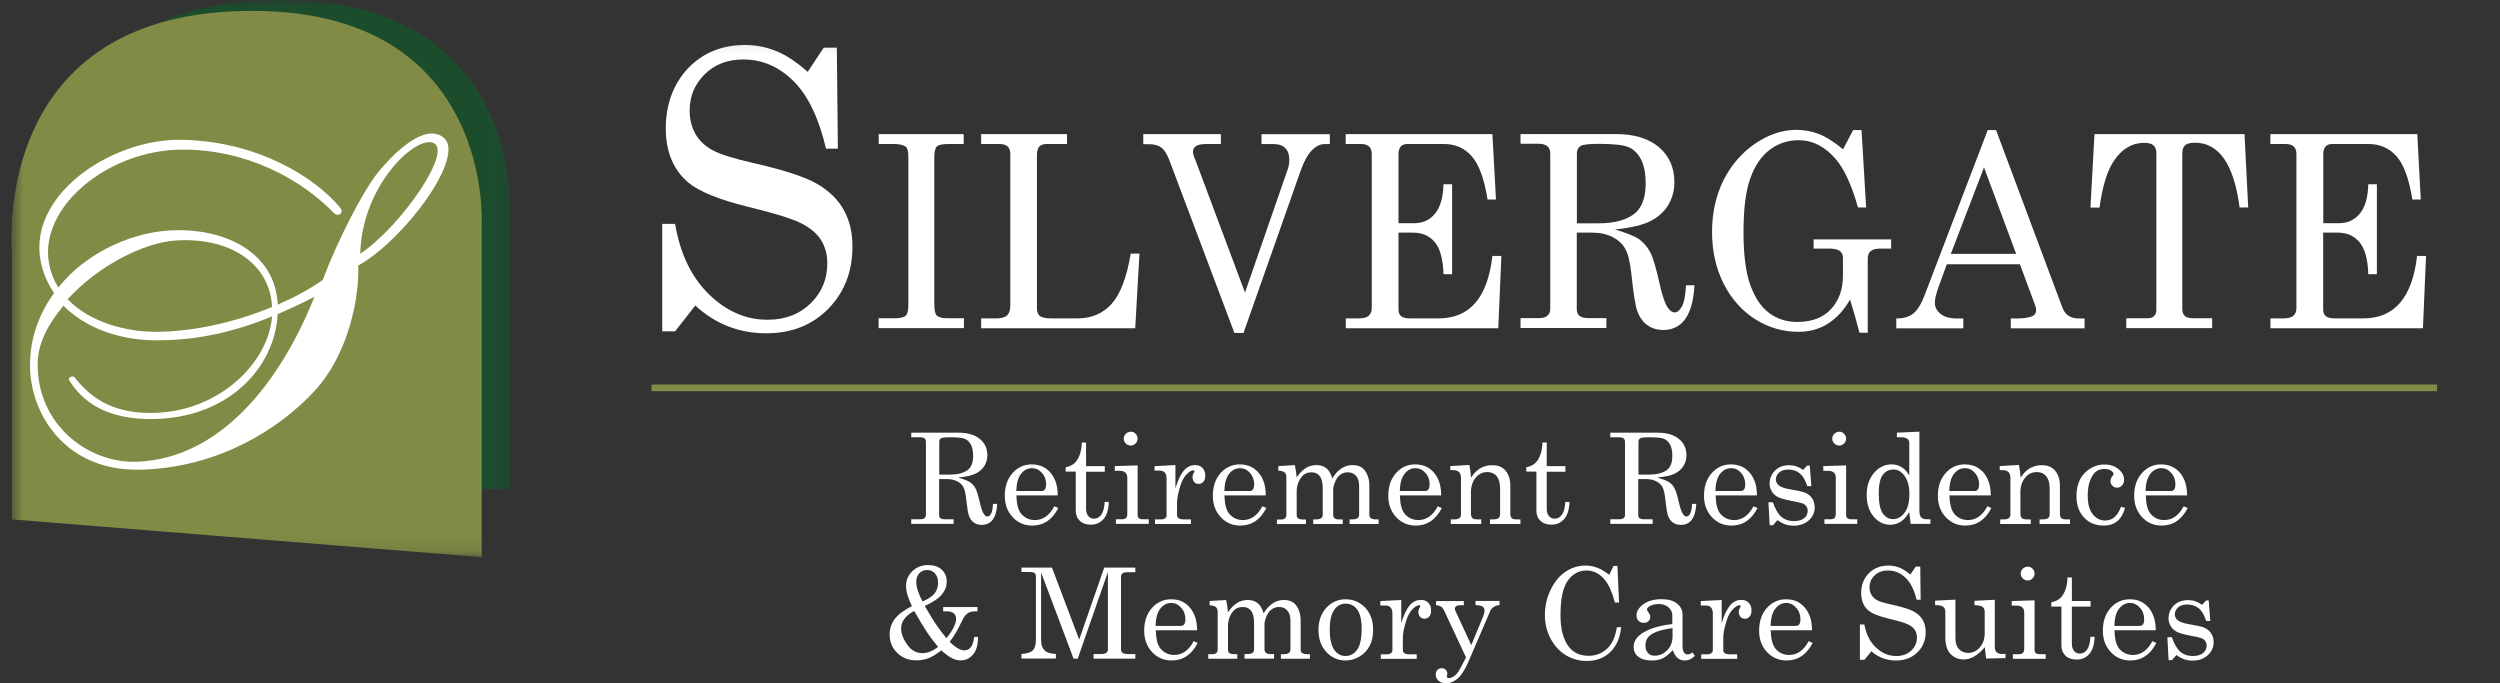 <svg width="161" height="44" viewBox="0 0 161 44" fill="none" xmlns="http://www.w3.org/2000/svg">
<rect x="0" y="0" width="161" height="44" fill="#333333" stroke="none"/>
<g clip-path="url(#clip0_1290_12380)">
<mask id="mask0_1290_12380" style="mask-type:luminance" maskUnits="userSpaceOnUse" x="0" y="0" width="33" height="36">
<path d="M32.886 0H0.73V35.882H32.886V0Z" fill="white"/>
</mask>
<g mask="url(#mask0_1290_12380)">
<path d="M2.631 15.623V31.497H32.879V13.752C32.879 13.752 33.656 0.155 18.373 -0C1.02 -0.185 2.631 15.623 2.631 15.623Z" fill="#1B4D2D"/>
<path d="M0.774 16.326V33.45L31.022 35.883V14.455C31.022 14.455 31.799 0.858 16.516 0.703C-0.845 0.518 0.774 16.326 0.774 16.326Z" fill="#818B46"/>
<path d="M27.807 8.598C26.417 8.598 24.605 10.734 24.132 11.378C23.341 12.465 21.825 15.267 20.782 18.032C19.984 18.594 18.993 19.134 17.884 19.622C17.759 16.553 14.978 14.823 11.489 14.823H11.415C8.738 14.838 5.655 16.147 3.755 18.513C1.278 14.476 6.158 9.81 11.452 9.64C14.934 9.529 18.742 10.912 21.485 13.699C21.574 13.788 21.655 13.832 21.744 13.832C21.943 13.832 22.099 13.618 21.921 13.389C20.354 11.489 16.627 9.049 11.585 9.004C6.498 8.96 0.095 13.714 3.481 18.875C2.527 20.191 1.891 21.81 1.936 23.688C2.002 26.727 4.25 30.335 8.982 30.247C13.906 30.158 17.921 27.718 20.272 25.16C22.483 22.757 23.156 19.052 23.067 17.101C25.995 15.489 30.054 10.047 28.561 8.856C28.332 8.672 28.08 8.598 27.807 8.598ZM23.2 16.339C23.289 12.265 26.306 9.152 27.651 9.152C27.733 9.152 27.814 9.167 27.881 9.189C29.241 9.662 25.766 14.646 23.2 16.339ZM4.354 19.274C6.298 17.123 9.3 15.592 11.385 15.481C11.562 15.474 11.732 15.466 11.903 15.466C15.282 15.466 17.411 17.278 17.522 19.77C15.252 20.709 12.546 21.367 10.01 21.367H9.906C8.11 21.352 5.781 20.76 4.354 19.267M17.884 20.228C18.668 19.895 19.452 19.526 20.25 19.112C17.988 24.783 14.106 29.515 8.856 29.736C5.736 29.87 2.431 27.407 2.424 23.481C2.424 22.099 3.111 20.864 4.087 19.688C5.418 21.041 7.518 21.869 9.862 21.914C9.965 21.914 10.069 21.914 10.172 21.914C12.79 21.914 15.156 21.345 17.522 20.376C17.278 23.37 14.224 26.284 10.387 26.565C10.136 26.579 9.899 26.594 9.67 26.594C7.045 26.594 5.714 25.456 4.79 24.287C4.768 24.258 4.723 24.243 4.671 24.243C4.538 24.243 4.361 24.346 4.472 24.517C5.61 26.335 7.511 26.986 9.684 26.986C9.877 26.986 10.069 26.986 10.269 26.971C14.794 26.749 17.692 23.666 17.884 20.228Z" fill="white"/>
</g>
<mask id="mask1_1290_12380" style="mask-type:luminance" maskUnits="userSpaceOnUse" x="39" y="2" width="122" height="37">
<path d="M160.562 2.121H39.215V38.876H160.562V2.121Z" fill="white"/>
</mask>
<g mask="url(#mask1_1290_12380)">
<path d="M52.014 4.629L53.05 3.068H53.892L53.959 9.575H53.197C52.724 7.579 52.022 6.122 51.083 5.205C50.151 4.288 49.079 3.83 47.867 3.83C46.854 3.83 46.025 4.148 45.382 4.784C44.739 5.42 44.414 6.196 44.414 7.113C44.414 7.682 44.539 8.185 44.783 8.621C45.027 9.05 45.397 9.405 45.885 9.671C46.373 9.937 47.29 10.226 48.643 10.529C50.536 10.965 51.867 11.401 52.628 11.845C53.39 12.289 53.959 12.843 54.336 13.516C54.713 14.189 54.898 14.973 54.898 15.875C54.898 17.486 54.38 18.817 53.353 19.875C52.318 20.932 50.987 21.464 49.353 21.464C47.593 21.464 46.07 20.865 44.776 19.675L43.475 21.339H42.647V14.418H43.475C43.8 16.326 44.517 17.834 45.641 18.936C46.757 20.037 48.022 20.592 49.427 20.592C50.565 20.592 51.489 20.237 52.207 19.535C52.924 18.832 53.279 17.974 53.279 16.969C53.279 16.399 53.146 15.897 52.88 15.468C52.613 15.039 52.184 14.677 51.6 14.381C51.016 14.085 49.87 13.73 48.162 13.316C46.284 12.851 45.005 12.325 44.318 11.749C43.356 10.928 42.876 9.767 42.876 8.259C42.876 6.751 43.356 5.405 44.31 4.399C45.264 3.401 46.484 2.898 47.977 2.898C48.687 2.898 49.367 3.032 50.011 3.298C50.654 3.564 51.319 4.008 52.014 4.629Z" fill="white"/>
<path d="M56.568 8.637H62.062V9.273H61.123C60.702 9.273 60.443 9.324 60.332 9.435C60.221 9.546 60.169 9.775 60.169 10.13V19.594C60.169 19.971 60.221 20.208 60.317 20.304C60.443 20.437 60.679 20.496 61.019 20.496H62.077V21.132H56.583V20.496H57.626C57.988 20.496 58.225 20.437 58.336 20.326C58.446 20.215 58.498 19.971 58.498 19.594V10.13C58.498 9.768 58.446 9.546 58.35 9.465C58.202 9.339 57.921 9.273 57.522 9.273H56.59V8.637H56.568Z" fill="white"/>
<path d="M63.193 8.637H68.716V9.273H67.393C67.186 9.273 67.03 9.332 66.927 9.443C66.831 9.561 66.779 9.738 66.779 9.99V19.853C66.779 20.09 66.846 20.26 66.971 20.356C67.097 20.452 67.348 20.504 67.733 20.504H69.404C70.291 20.504 71.023 20.193 71.585 19.572C72.147 18.951 72.561 17.872 72.82 16.334H73.382L73.108 21.14H63.185V20.504H64.162C64.494 20.504 64.731 20.437 64.864 20.304C64.997 20.171 65.064 19.957 65.064 19.668V9.908C65.064 9.701 65.004 9.546 64.894 9.435C64.783 9.332 64.612 9.273 64.391 9.273H63.185V8.637H63.193Z" fill="white"/>
<path d="M73.603 8.637H78.624V9.273H77.751C77.389 9.273 77.145 9.317 77.019 9.406C76.894 9.494 76.827 9.62 76.827 9.768C76.827 9.886 76.872 10.056 76.975 10.286L77.042 10.463L80.177 18.84L82.949 10.848C83.001 10.692 83.031 10.5 83.031 10.271C83.031 9.953 82.942 9.709 82.772 9.539C82.594 9.361 82.358 9.28 82.055 9.28H81.241V8.644H85.641V9.28H85.286C85.019 9.28 84.753 9.413 84.487 9.679C84.221 9.945 83.977 10.382 83.763 10.988L80.081 21.443H79.496L75.289 10.271C75.141 9.901 74.979 9.642 74.787 9.502C74.594 9.361 74.335 9.287 74.01 9.287H73.626V8.652L73.603 8.637Z" fill="white"/>
<path d="M86.669 8.637H96.111L96.341 12.851H95.801C95.586 11.52 95.246 10.589 94.781 10.064C94.315 9.531 93.716 9.273 92.969 9.273H90.64C90.455 9.273 90.307 9.324 90.211 9.435C90.115 9.546 90.063 9.709 90.063 9.923V14.374H91.084C91.631 14.374 92.074 14.167 92.415 13.761C92.755 13.347 92.939 12.718 92.962 11.868H93.516V17.657H92.962C92.932 16.696 92.747 16.016 92.407 15.602C92.06 15.188 91.594 14.981 90.995 14.981H90.063V19.949C90.063 20.127 90.122 20.267 90.233 20.363C90.352 20.459 90.544 20.504 90.81 20.504H92.651C94.655 20.504 95.801 19.166 96.111 16.482H96.688L96.489 21.14H86.669V20.504H87.483C87.801 20.504 88.023 20.445 88.148 20.334C88.274 20.215 88.341 20.053 88.341 19.831V9.923C88.341 9.701 88.281 9.539 88.17 9.435C88.059 9.332 87.882 9.273 87.638 9.273H86.662V8.637H86.669Z" fill="white"/>
<path d="M97.922 8.636H104.074C105.264 8.636 106.188 8.924 106.846 9.486C107.504 10.056 107.83 10.802 107.83 11.726C107.83 12.281 107.696 12.769 107.438 13.198C107.179 13.627 106.802 13.974 106.314 14.226C105.826 14.484 105.049 14.669 104 14.78C104.769 15.002 105.293 15.216 105.582 15.423C105.87 15.638 106.099 15.911 106.277 16.244C106.454 16.577 106.654 17.264 106.883 18.292C107.046 19.032 107.216 19.534 107.401 19.808C107.541 20.015 107.689 20.118 107.852 20.118C108.014 20.118 108.17 19.993 108.318 19.734C108.458 19.475 108.547 19.024 108.576 18.373H109.123C109.02 20.288 108.347 21.25 107.105 21.25C106.713 21.25 106.373 21.146 106.085 20.939C105.796 20.732 105.582 20.422 105.434 20.015C105.323 19.712 105.197 18.913 105.057 17.627C104.976 16.88 104.85 16.348 104.672 16.03C104.495 15.712 104.221 15.46 103.852 15.268C103.482 15.076 103.038 14.98 102.521 14.98H101.545V19.889C101.545 20.096 101.597 20.244 101.7 20.326C101.826 20.436 102.033 20.488 102.306 20.488H103.452V21.124H97.922V20.488H99.09C99.349 20.488 99.541 20.436 99.659 20.326C99.778 20.222 99.837 20.074 99.837 19.889V9.9C99.837 9.686 99.778 9.523 99.652 9.42C99.526 9.316 99.341 9.257 99.09 9.257H97.922V8.621V8.636ZM101.552 14.381H102.964C103.911 14.381 104.65 14.196 105.183 13.819C105.715 13.442 105.981 12.776 105.981 11.823C105.981 11.165 105.878 10.647 105.678 10.262C105.478 9.878 105.212 9.619 104.887 9.479C104.562 9.338 103.918 9.264 102.957 9.264C102.321 9.264 101.929 9.309 101.781 9.405C101.634 9.501 101.552 9.656 101.552 9.878V14.373V14.381Z" fill="white"/>
<path d="M118.685 9.628L119.343 8.378H119.883L120.178 13.361H119.653C119.254 11.927 118.774 10.892 118.226 10.249C117.531 9.435 116.733 9.029 115.831 9.029C115.136 9.029 114.522 9.236 113.975 9.642C113.428 10.056 113.006 10.67 112.718 11.491C112.422 12.312 112.282 13.472 112.282 14.959C112.282 16.445 112.43 17.539 112.718 18.352C113.014 19.166 113.413 19.772 113.931 20.156C114.448 20.541 115.047 20.733 115.742 20.733C116.681 20.733 117.406 20.46 117.916 19.905C118.426 19.351 118.685 18.641 118.685 17.768V16.593C118.685 16.408 118.618 16.26 118.478 16.164C118.337 16.06 118.115 16.009 117.805 16.009H116.799V15.417H121.79V16.009H121.117C120.814 16.009 120.6 16.06 120.474 16.171C120.341 16.282 120.282 16.437 120.282 16.652V21.428H119.75C119.557 20.681 119.358 19.972 119.143 19.291C118.744 19.986 118.263 20.504 117.709 20.851C117.154 21.199 116.526 21.369 115.823 21.369C114.818 21.369 113.886 21.095 113.036 20.556C112.178 20.016 111.505 19.254 111.003 18.271C110.507 17.288 110.256 16.178 110.256 14.936C110.256 13.694 110.507 12.578 111.003 11.587C111.505 10.604 112.186 9.82 113.051 9.236C113.916 8.652 114.796 8.363 115.683 8.363C116.186 8.363 116.674 8.452 117.132 8.629C117.591 8.807 118.108 9.132 118.692 9.613L118.685 9.628Z" fill="white"/>
<path d="M128.007 8.377H128.546L132.82 19.815C132.99 20.274 133.345 20.51 133.877 20.51H134.247V21.146H129.493V20.51H129.87C130.365 20.51 130.713 20.451 130.92 20.34C131.06 20.259 131.127 20.14 131.127 19.978C131.127 19.882 131.112 19.778 131.068 19.675L130.084 17.02H125.374L124.82 18.543C124.679 18.95 124.605 19.268 124.605 19.505C124.605 19.778 124.724 20.015 124.975 20.214C125.219 20.414 125.574 20.51 126.04 20.51H126.439V21.146H122.121V20.51C122.579 20.51 122.949 20.407 123.215 20.192C123.482 19.978 123.733 19.578 123.955 18.987L128.007 8.384V8.377ZM127.77 10.78L125.633 16.348H129.84L127.77 10.78Z" fill="white"/>
<path d="M134.876 8.637H144.547L144.784 13.361H144.23C143.867 10.581 142.906 9.191 141.353 9.191C141.043 9.191 140.828 9.25 140.71 9.361C140.592 9.472 140.54 9.657 140.54 9.916V19.905C140.54 20.105 140.599 20.26 140.71 20.356C140.821 20.452 141.006 20.496 141.265 20.496H142.462V21.132H136.932V20.496H138.3C138.485 20.496 138.625 20.452 138.721 20.356C138.817 20.26 138.869 20.134 138.869 19.979V9.849C138.869 9.635 138.81 9.472 138.684 9.361C138.558 9.25 138.359 9.199 138.085 9.199C137.309 9.199 136.658 9.583 136.133 10.36C135.704 10.995 135.394 12.001 135.209 13.369H134.625L134.884 8.644L134.876 8.637Z" fill="white"/>
<path d="M146.233 8.637H155.675L155.897 12.851H155.357C155.143 11.52 154.803 10.589 154.337 10.064C153.871 9.539 153.272 9.273 152.525 9.273H150.196C150.011 9.273 149.863 9.324 149.767 9.435C149.671 9.546 149.619 9.709 149.619 9.923V14.374H150.64C151.187 14.374 151.631 14.167 151.971 13.761C152.311 13.347 152.496 12.718 152.518 11.868H153.072V17.657H152.518C152.488 16.696 152.303 16.016 151.956 15.602C151.608 15.188 151.143 14.981 150.544 14.981H149.612V19.949C149.612 20.127 149.671 20.267 149.782 20.363C149.9 20.459 150.085 20.504 150.359 20.504H152.2C154.204 20.504 155.35 19.166 155.66 16.482H156.237L156.037 21.14H146.218V20.504H147.032C147.35 20.504 147.571 20.445 147.697 20.334C147.823 20.215 147.889 20.053 147.889 19.831V9.923C147.889 9.701 147.83 9.539 147.719 9.435C147.608 9.332 147.431 9.273 147.187 9.273H146.211V8.637H146.233Z" fill="white"/>
<path d="M41.959 24.977H156.947" stroke="#818B46" stroke-width="0.43" stroke-miterlimit="10"/>
</g>
<path d="M58.698 27.865H61.73C62.314 27.865 62.772 27.998 63.098 28.265C63.423 28.531 63.586 28.886 63.586 29.314C63.586 29.573 63.519 29.802 63.393 30.009C63.268 30.209 63.083 30.372 62.839 30.497C62.595 30.616 62.218 30.704 61.7 30.756C62.077 30.86 62.336 30.963 62.477 31.059C62.617 31.155 62.735 31.288 62.817 31.444C62.905 31.599 63.002 31.924 63.112 32.405C63.194 32.752 63.275 32.989 63.371 33.115C63.438 33.211 63.512 33.263 63.593 33.263C63.674 33.263 63.748 33.203 63.822 33.085C63.889 32.967 63.933 32.752 63.948 32.449H64.222C64.17 33.351 63.837 33.802 63.223 33.802C63.031 33.802 62.861 33.751 62.721 33.655C62.58 33.558 62.469 33.411 62.403 33.218C62.343 33.078 62.284 32.701 62.218 32.094C62.181 31.74 62.114 31.496 62.026 31.34C61.937 31.192 61.804 31.074 61.619 30.985C61.434 30.897 61.22 30.852 60.961 30.852H60.48V33.159C60.48 33.255 60.502 33.329 60.554 33.366C60.621 33.418 60.717 33.44 60.85 33.44H61.412V33.736H58.684V33.44H59.26C59.386 33.44 59.482 33.418 59.541 33.366C59.6 33.315 59.63 33.248 59.63 33.159V28.464C59.63 28.361 59.6 28.287 59.541 28.235C59.482 28.183 59.386 28.161 59.26 28.161H58.684V27.865H58.698ZM60.488 30.564H61.183C61.648 30.564 62.011 30.475 62.277 30.298C62.543 30.12 62.669 29.81 62.669 29.359C62.669 29.048 62.617 28.804 62.521 28.627C62.425 28.449 62.292 28.324 62.129 28.257C61.966 28.191 61.648 28.161 61.175 28.161C60.865 28.161 60.672 28.183 60.599 28.227C60.525 28.272 60.488 28.346 60.488 28.449V30.564Z" fill="white"/>
<path d="M68.118 31.903H65.456C65.471 32.472 65.574 32.871 65.774 33.1C66.003 33.359 66.291 33.492 66.646 33.492C67.164 33.492 67.585 33.197 67.896 32.605L68.154 32.716C67.77 33.47 67.208 33.847 66.476 33.847C65.981 33.847 65.559 33.67 65.219 33.307C64.879 32.945 64.709 32.487 64.709 31.925C64.709 31.319 64.879 30.831 65.212 30.461C65.544 30.091 65.959 29.906 66.447 29.906C66.809 29.906 67.119 30.003 67.378 30.187C67.637 30.372 67.837 30.638 67.97 30.986C68.066 31.23 68.11 31.533 68.118 31.91M65.456 31.622H67.068C67.164 31.622 67.238 31.592 67.289 31.526C67.341 31.459 67.371 31.348 67.371 31.193C67.371 30.904 67.282 30.653 67.097 30.453C66.912 30.246 66.705 30.15 66.454 30.15C66.18 30.15 65.944 30.276 65.751 30.52C65.559 30.764 65.463 31.134 65.448 31.629" fill="white"/>
<path d="M69.677 28.501H69.943V30.017H71.148V30.379H69.943V32.767C69.943 32.974 69.995 33.13 70.091 33.24C70.187 33.351 70.313 33.403 70.461 33.403C70.638 33.403 70.793 33.322 70.919 33.152C71.045 32.982 71.119 32.708 71.141 32.324H71.407C71.392 32.819 71.281 33.189 71.067 33.425C70.86 33.662 70.586 33.788 70.254 33.788C69.943 33.788 69.707 33.706 69.537 33.536C69.359 33.366 69.278 33.144 69.278 32.871V30.372H68.627V30.091C68.923 30.039 69.145 29.913 69.3 29.721C69.529 29.425 69.655 29.019 69.67 28.486" fill="white"/>
<path d="M71.785 30.017L73.264 29.973V33.174C73.264 33.263 73.286 33.322 73.331 33.359C73.39 33.411 73.471 33.44 73.56 33.44H73.981V33.736H71.867V33.44H72.258C72.377 33.44 72.458 33.411 72.517 33.359C72.576 33.307 72.599 33.218 72.599 33.108V30.764C72.599 30.616 72.554 30.505 72.473 30.431C72.391 30.357 72.266 30.32 72.096 30.32H71.793V30.024L71.785 30.017ZM72.82 27.799C72.939 27.799 73.042 27.843 73.131 27.932C73.22 28.021 73.264 28.131 73.264 28.25C73.264 28.368 73.22 28.472 73.131 28.56C73.042 28.649 72.939 28.694 72.82 28.694C72.702 28.694 72.591 28.649 72.502 28.56C72.414 28.472 72.369 28.368 72.369 28.25C72.369 28.131 72.414 28.028 72.502 27.939C72.591 27.851 72.695 27.806 72.813 27.806" fill="white"/>
<path d="M74.359 30.018L75.697 29.951V31.459C75.838 30.964 76.015 30.587 76.215 30.336C76.414 30.084 76.666 29.951 76.962 29.951C77.161 29.951 77.324 30.01 77.442 30.136C77.561 30.262 77.62 30.424 77.62 30.631C77.62 30.801 77.583 30.927 77.501 31.023C77.42 31.112 77.317 31.164 77.198 31.164C77.08 31.164 76.984 31.127 76.91 31.045C76.836 30.964 76.799 30.861 76.799 30.72C76.799 30.631 76.821 30.55 76.865 30.476C76.902 30.41 76.925 30.365 76.925 30.35C76.925 30.314 76.902 30.291 76.851 30.291C76.74 30.291 76.621 30.358 76.481 30.483C76.289 30.661 76.141 30.905 76.037 31.215C75.882 31.696 75.801 32.081 75.801 32.369V33.167C75.801 33.256 75.83 33.323 75.897 33.374C75.963 33.419 76.067 33.448 76.222 33.448H76.695V33.744H74.381V33.448H74.751C74.876 33.448 74.973 33.426 75.032 33.374C75.098 33.323 75.128 33.271 75.128 33.197V30.824C75.128 30.646 75.091 30.513 75.01 30.432C74.936 30.35 74.825 30.306 74.677 30.306H74.352V30.025L74.359 30.018Z" fill="white"/>
<path d="M81.516 31.903H78.854C78.869 32.472 78.972 32.871 79.172 33.1C79.401 33.359 79.69 33.492 80.045 33.492C80.562 33.492 80.984 33.197 81.294 32.605L81.553 32.716C81.168 33.47 80.606 33.847 79.874 33.847C79.379 33.847 78.958 33.67 78.618 33.307C78.278 32.945 78.107 32.487 78.107 31.925C78.107 31.319 78.278 30.831 78.61 30.461C78.943 30.091 79.357 29.906 79.845 29.906C80.207 29.906 80.518 30.003 80.777 30.187C81.035 30.372 81.235 30.638 81.368 30.986C81.464 31.23 81.509 31.533 81.516 31.91M78.854 31.622H80.466C80.562 31.622 80.636 31.592 80.688 31.526C80.74 31.459 80.769 31.348 80.769 31.193C80.769 30.904 80.68 30.653 80.496 30.453C80.311 30.246 80.104 30.15 79.852 30.15C79.579 30.15 79.342 30.276 79.15 30.52C78.958 30.764 78.862 31.134 78.847 31.629" fill="white"/>
<path d="M82.323 30.018L83.388 29.951C83.447 30.225 83.484 30.491 83.506 30.742C83.706 30.454 83.913 30.247 84.112 30.129C84.312 30.01 84.534 29.951 84.778 29.951C85.037 29.951 85.244 30.018 85.414 30.151C85.584 30.284 85.71 30.506 85.798 30.809C85.976 30.52 86.175 30.306 86.39 30.166C86.604 30.025 86.841 29.951 87.1 29.951C87.44 29.951 87.691 30.055 87.861 30.254C88.076 30.52 88.186 30.861 88.186 31.282V33.13C88.186 33.241 88.216 33.315 88.268 33.36C88.342 33.419 88.453 33.448 88.6 33.448H88.785V33.744H86.915V33.448H87.1C87.262 33.448 87.373 33.419 87.432 33.367C87.499 33.315 87.528 33.234 87.528 33.13V31.282C87.528 31.009 87.462 30.794 87.329 30.646C87.196 30.498 87.018 30.417 86.796 30.417C86.634 30.417 86.478 30.461 86.345 30.55C86.212 30.639 86.109 30.765 86.027 30.927C85.916 31.164 85.857 31.363 85.857 31.526V33.13C85.857 33.241 85.887 33.323 85.946 33.374C86.005 33.426 86.094 33.448 86.22 33.448H86.471V33.744H84.571V33.448H84.785C84.918 33.448 85.022 33.419 85.088 33.367C85.155 33.315 85.184 33.249 85.184 33.167V31.452C85.184 31.09 85.118 30.824 84.992 30.661C84.867 30.498 84.689 30.417 84.475 30.417C84.194 30.417 83.979 30.513 83.832 30.705C83.617 30.971 83.506 31.289 83.506 31.652V33.138C83.506 33.249 83.528 33.33 83.58 33.374C83.654 33.426 83.765 33.456 83.913 33.456H84.105V33.752H82.234V33.456H82.515C82.619 33.456 82.7 33.426 82.759 33.374C82.819 33.323 82.841 33.256 82.841 33.175V30.735C82.841 30.602 82.804 30.498 82.737 30.432C82.671 30.365 82.53 30.321 82.323 30.306V30.032V30.018Z" fill="white"/>
<path d="M92.815 31.903H90.153C90.168 32.472 90.271 32.871 90.471 33.1C90.7 33.359 90.989 33.492 91.343 33.492C91.861 33.492 92.282 33.197 92.593 32.605L92.852 32.716C92.467 33.47 91.905 33.847 91.173 33.847C90.678 33.847 90.257 33.67 89.916 33.307C89.576 32.945 89.406 32.487 89.406 31.925C89.406 31.319 89.576 30.831 89.909 30.461C90.242 30.091 90.656 29.906 91.144 29.906C91.506 29.906 91.817 30.003 92.075 30.187C92.334 30.372 92.534 30.638 92.667 30.986C92.763 31.23 92.807 31.533 92.815 31.91M90.153 31.622H91.765C91.861 31.622 91.935 31.592 91.987 31.526C92.038 31.459 92.068 31.348 92.068 31.193C92.068 30.904 91.979 30.653 91.794 30.453C91.61 30.246 91.403 30.15 91.151 30.15C90.878 30.15 90.641 30.276 90.449 30.52C90.257 30.764 90.16 31.134 90.146 31.629" fill="white"/>
<path d="M93.391 30.017L94.625 29.943C94.677 30.18 94.714 30.446 94.736 30.764C94.906 30.491 95.099 30.291 95.328 30.158C95.557 30.025 95.808 29.958 96.097 29.958C96.341 29.958 96.548 30.003 96.718 30.106C96.888 30.202 97.021 30.358 97.117 30.564C97.221 30.771 97.265 31.008 97.265 31.267V33.078C97.265 33.212 97.294 33.308 97.354 33.367C97.413 33.426 97.516 33.448 97.657 33.448H97.916V33.744H95.956V33.448H96.141C96.319 33.448 96.437 33.419 96.503 33.367C96.57 33.308 96.607 33.226 96.607 33.115V31.526C96.607 31.178 96.555 30.919 96.452 30.757C96.304 30.52 96.075 30.402 95.779 30.402C95.483 30.402 95.232 30.52 95.032 30.764C94.832 31.008 94.729 31.319 94.729 31.703V33.078C94.729 33.212 94.758 33.308 94.825 33.367C94.884 33.426 94.988 33.448 95.136 33.448H95.394V33.744H93.428V33.448H93.686C93.812 33.448 93.916 33.419 93.982 33.367C94.049 33.315 94.086 33.248 94.086 33.167V30.764C94.086 30.609 94.041 30.483 93.96 30.402C93.871 30.32 93.753 30.276 93.59 30.276H93.398V30.017H93.391Z" fill="white"/>
<path d="M99.343 28.501H99.609V30.017H100.814V30.379H99.609V32.767C99.609 32.974 99.661 33.13 99.757 33.24C99.853 33.351 99.979 33.403 100.127 33.403C100.304 33.403 100.459 33.322 100.585 33.152C100.711 32.982 100.785 32.708 100.807 32.324H101.073C101.058 32.819 100.947 33.189 100.733 33.425C100.526 33.662 100.252 33.788 99.92 33.788C99.609 33.788 99.373 33.706 99.202 33.536C99.025 33.366 98.944 33.144 98.944 32.871V30.372H98.293V30.091C98.589 30.039 98.811 29.913 98.966 29.721C99.195 29.425 99.321 29.019 99.335 28.486" fill="white"/>
<path d="M103.72 27.865H106.751C107.335 27.865 107.794 27.998 108.119 28.265C108.444 28.531 108.607 28.886 108.607 29.314C108.607 29.573 108.541 29.802 108.415 30.009C108.289 30.216 108.104 30.372 107.86 30.497C107.616 30.623 107.239 30.704 106.722 30.756C107.099 30.86 107.358 30.963 107.498 31.059C107.639 31.155 107.757 31.288 107.838 31.444C107.927 31.599 108.023 31.924 108.134 32.405C108.215 32.752 108.297 32.989 108.393 33.115C108.459 33.211 108.533 33.263 108.615 33.263C108.696 33.263 108.77 33.203 108.844 33.085C108.91 32.967 108.955 32.752 108.969 32.449H109.243C109.191 33.351 108.859 33.802 108.245 33.802C108.053 33.802 107.883 33.751 107.742 33.655C107.602 33.558 107.491 33.411 107.424 33.218C107.365 33.078 107.306 32.701 107.239 32.094C107.202 31.74 107.136 31.496 107.047 31.34C106.958 31.192 106.825 31.074 106.64 30.985C106.456 30.897 106.241 30.852 105.982 30.852H105.502V33.159C105.502 33.255 105.524 33.329 105.576 33.366C105.635 33.418 105.738 33.44 105.871 33.44H106.433V33.736H103.705V33.44H104.282C104.407 33.44 104.504 33.418 104.563 33.366C104.622 33.315 104.651 33.248 104.651 33.159V28.464C104.651 28.361 104.622 28.287 104.563 28.235C104.504 28.183 104.407 28.161 104.282 28.161H103.705V27.865H103.72ZM105.517 30.564H106.212C106.677 30.564 107.04 30.475 107.306 30.298C107.572 30.12 107.698 29.81 107.698 29.359C107.698 29.048 107.646 28.804 107.55 28.627C107.454 28.449 107.321 28.324 107.158 28.257C106.995 28.191 106.677 28.161 106.204 28.161C105.894 28.161 105.701 28.183 105.627 28.227C105.554 28.272 105.517 28.346 105.517 28.449V30.564Z" fill="white"/>
<path d="M113.147 31.903H110.485C110.5 32.472 110.603 32.871 110.803 33.1C111.032 33.359 111.321 33.492 111.675 33.492C112.193 33.492 112.614 33.197 112.925 32.605L113.184 32.716C112.799 33.47 112.237 33.847 111.505 33.847C111.01 33.847 110.589 33.67 110.248 33.307C109.908 32.945 109.738 32.487 109.738 31.925C109.738 31.319 109.908 30.831 110.241 30.461C110.574 30.091 110.988 29.906 111.476 29.906C111.838 29.906 112.149 30.003 112.407 30.187C112.666 30.372 112.866 30.638 112.999 30.986C113.095 31.23 113.139 31.533 113.147 31.91M110.478 31.622H112.09C112.186 31.622 112.26 31.592 112.311 31.526C112.363 31.459 112.393 31.348 112.393 31.193C112.393 30.904 112.304 30.653 112.119 30.453C111.942 30.246 111.727 30.15 111.476 30.15C111.202 30.15 110.966 30.276 110.773 30.52C110.581 30.764 110.485 31.134 110.47 31.629" fill="white"/>
<path d="M114.168 32.34C114.33 32.798 114.523 33.116 114.73 33.294C114.944 33.471 115.203 33.56 115.521 33.56C115.809 33.56 116.031 33.493 116.186 33.375C116.341 33.249 116.415 33.087 116.415 32.894C116.415 32.783 116.386 32.687 116.327 32.606C116.268 32.525 116.194 32.458 116.09 32.421C115.987 32.384 115.728 32.318 115.306 32.244C114.907 32.162 114.626 32.081 114.463 31.992C114.308 31.904 114.182 31.785 114.094 31.63C114.005 31.475 113.961 31.312 113.961 31.127C113.961 30.854 114.049 30.61 114.234 30.388C114.471 30.107 114.796 29.959 115.225 29.959C115.55 29.959 115.846 30.062 116.12 30.262L116.386 29.981H116.548L116.652 31.305H116.386C116.268 30.928 116.112 30.661 115.913 30.491C115.713 30.321 115.469 30.24 115.173 30.24C114.922 30.24 114.722 30.299 114.582 30.425C114.441 30.55 114.367 30.698 114.367 30.876C114.367 31.031 114.434 31.164 114.567 31.268C114.7 31.371 114.951 31.46 115.329 31.519C115.765 31.593 116.053 31.66 116.186 31.704C116.401 31.785 116.571 31.904 116.689 32.074C116.807 32.236 116.866 32.443 116.866 32.68C116.866 33.005 116.741 33.286 116.482 33.515C116.223 33.745 115.898 33.855 115.499 33.855C115.129 33.855 114.789 33.737 114.471 33.493L114.182 33.826H113.968L113.887 32.347H114.153L114.168 32.34Z" fill="white"/>
<path d="M117.412 30.017L118.891 29.973V33.174C118.891 33.263 118.913 33.322 118.957 33.359C119.017 33.411 119.098 33.44 119.187 33.44H119.608V33.736H117.493V33.44H117.885C118.004 33.44 118.085 33.411 118.144 33.359C118.196 33.3 118.225 33.218 118.225 33.108V30.764C118.225 30.616 118.181 30.505 118.1 30.431C118.011 30.357 117.893 30.32 117.723 30.32H117.419V30.024L117.412 30.017ZM118.447 27.799C118.566 27.799 118.669 27.843 118.758 27.932C118.846 28.021 118.891 28.131 118.891 28.25C118.891 28.368 118.846 28.472 118.758 28.56C118.669 28.649 118.566 28.694 118.447 28.694C118.329 28.694 118.218 28.649 118.129 28.56C118.041 28.472 117.996 28.368 117.996 28.25C117.996 28.131 118.041 28.028 118.129 27.939C118.218 27.851 118.322 27.806 118.44 27.806" fill="white"/>
<path d="M122.152 27.865L123.609 27.799V32.886C123.609 33.085 123.646 33.226 123.72 33.315C123.793 33.396 123.912 33.44 124.06 33.44H124.318V33.736H123.047L122.951 32.974C122.803 33.248 122.625 33.448 122.418 33.588C122.219 33.721 121.989 33.795 121.738 33.795C121.317 33.795 120.954 33.618 120.658 33.263C120.363 32.908 120.215 32.442 120.215 31.858C120.215 31.23 120.407 30.727 120.784 30.35C121.08 30.054 121.427 29.906 121.819 29.906C122.056 29.906 122.27 29.965 122.463 30.084C122.655 30.202 122.817 30.379 122.958 30.623V28.523C122.958 28.413 122.914 28.324 122.832 28.257C122.744 28.191 122.61 28.161 122.426 28.161H122.159V27.865H122.152ZM121.923 30.239C121.634 30.239 121.413 30.357 121.243 30.594C121.073 30.83 120.991 31.23 120.991 31.784C120.991 32.39 121.08 32.819 121.25 33.063C121.42 33.307 121.642 33.433 121.915 33.433C122.204 33.433 122.448 33.292 122.655 33.019C122.862 32.745 122.965 32.339 122.965 31.806C122.965 31.303 122.854 30.904 122.633 30.616C122.44 30.364 122.204 30.231 121.923 30.231" fill="white"/>
<path d="M128.207 31.903H125.546C125.56 32.472 125.664 32.871 125.864 33.1C126.093 33.359 126.381 33.492 126.736 33.492C127.254 33.492 127.675 33.197 127.986 32.605L128.244 32.716C127.86 33.47 127.298 33.847 126.566 33.847C126.071 33.847 125.649 33.67 125.309 33.307C124.969 32.945 124.799 32.487 124.799 31.925C124.799 31.319 124.969 30.831 125.302 30.461C125.634 30.091 126.048 29.906 126.536 29.906C126.899 29.906 127.209 30.003 127.468 30.187C127.727 30.372 127.926 30.638 128.059 30.986C128.156 31.23 128.2 31.533 128.207 31.91M125.538 31.622H127.15C127.246 31.622 127.32 31.592 127.372 31.526C127.424 31.459 127.453 31.348 127.453 31.193C127.453 30.904 127.364 30.653 127.18 30.453C127.002 30.246 126.788 30.15 126.536 30.15C126.263 30.15 126.026 30.276 125.834 30.52C125.642 30.764 125.546 31.134 125.531 31.629" fill="white"/>
<path d="M128.783 30.017L130.018 29.943C130.07 30.18 130.107 30.446 130.129 30.764C130.299 30.491 130.491 30.291 130.72 30.158C130.95 30.025 131.201 29.958 131.489 29.958C131.733 29.958 131.94 30.003 132.11 30.106C132.28 30.202 132.414 30.358 132.51 30.564C132.613 30.771 132.658 31.008 132.658 31.267V33.078C132.658 33.212 132.687 33.308 132.746 33.367C132.805 33.426 132.909 33.448 133.049 33.448H133.308V33.744H131.349V33.448H131.534C131.711 33.448 131.829 33.419 131.896 33.367C131.963 33.308 131.999 33.226 131.999 33.115V31.526C131.999 31.178 131.948 30.919 131.837 30.757C131.689 30.52 131.467 30.402 131.164 30.402C130.861 30.402 130.617 30.52 130.417 30.764C130.218 31.008 130.114 31.319 130.114 31.703V33.078C130.114 33.212 130.144 33.308 130.21 33.367C130.269 33.426 130.373 33.448 130.521 33.448H130.78V33.744H128.813V33.448H129.072C129.197 33.448 129.301 33.419 129.367 33.367C129.434 33.315 129.471 33.248 129.471 33.167V30.764C129.471 30.609 129.426 30.483 129.345 30.402C129.256 30.32 129.138 30.276 128.975 30.276H128.783V30.017Z" fill="white"/>
<path d="M136.593 32.635L136.852 32.709C136.645 33.471 136.187 33.848 135.484 33.848C134.967 33.848 134.545 33.678 134.22 33.337C133.895 32.997 133.725 32.539 133.725 31.977C133.725 31.319 133.902 30.809 134.264 30.454C134.627 30.091 135.048 29.914 135.536 29.914C135.898 29.914 136.202 30.018 136.438 30.217C136.675 30.417 136.793 30.646 136.793 30.89C136.793 31.038 136.749 31.164 136.66 31.26C136.571 31.356 136.468 31.408 136.342 31.408C136.216 31.408 136.12 31.363 136.039 31.282C135.958 31.201 135.913 31.105 135.913 30.986C135.913 30.868 135.958 30.757 136.046 30.653C136.091 30.602 136.113 30.565 136.113 30.535C136.113 30.461 136.061 30.387 135.958 30.313C135.854 30.239 135.714 30.202 135.536 30.202C135.211 30.202 134.967 30.321 134.804 30.557C134.568 30.897 134.449 31.349 134.449 31.903C134.449 32.458 134.553 32.835 134.767 33.108C134.982 33.382 135.248 33.522 135.58 33.522C136.031 33.522 136.372 33.234 136.586 32.65" fill="white"/>
<path d="M140.85 31.903H138.188C138.203 32.472 138.306 32.871 138.506 33.1C138.735 33.359 139.024 33.492 139.379 33.492C139.896 33.492 140.318 33.197 140.628 32.605L140.887 32.716C140.502 33.47 139.94 33.847 139.208 33.847C138.713 33.847 138.292 33.67 137.952 33.307C137.611 32.945 137.441 32.487 137.441 31.925C137.441 31.319 137.611 30.831 137.944 30.461C138.277 30.091 138.691 29.906 139.179 29.906C139.541 29.906 139.852 30.003 140.111 30.187C140.369 30.372 140.569 30.638 140.702 30.986C140.798 31.23 140.843 31.533 140.85 31.91M138.181 31.622H139.793C139.889 31.622 139.963 31.592 140.014 31.526C140.066 31.459 140.096 31.348 140.096 31.193C140.096 30.904 140.007 30.653 139.822 30.453C139.645 30.246 139.43 30.15 139.179 30.15C138.905 30.15 138.669 30.276 138.477 30.52C138.284 30.764 138.188 31.134 138.173 31.629" fill="white"/>
<path d="M59.563 39.045C59.903 39.629 60.169 40.051 60.354 40.317C60.539 40.583 60.739 40.849 60.953 41.1C61.367 40.583 61.574 40.169 61.574 39.843C61.574 39.696 61.522 39.585 61.419 39.496C61.315 39.407 61.16 39.37 60.953 39.37H60.739V39.097H62.949V39.37H62.779C62.639 39.37 62.52 39.392 62.424 39.437C62.328 39.481 62.247 39.548 62.166 39.636C62.084 39.725 61.995 39.888 61.885 40.124C61.655 40.605 61.419 41.004 61.16 41.33C61.522 41.699 61.84 41.884 62.106 41.884C62.269 41.884 62.41 41.818 62.513 41.692C62.624 41.566 62.698 41.337 62.735 41.019H62.986C62.986 41.514 62.883 41.892 62.668 42.143C62.454 42.402 62.188 42.528 61.862 42.528C61.678 42.528 61.493 42.483 61.308 42.387C61.116 42.291 60.894 42.128 60.62 41.884C60.31 42.128 60.036 42.298 59.8 42.387C59.556 42.476 59.297 42.528 59.023 42.528C58.52 42.528 58.106 42.365 57.781 42.047C57.456 41.729 57.293 41.33 57.293 40.864C57.293 40.502 57.397 40.176 57.604 39.888C57.811 39.599 58.188 39.311 58.727 39.03C58.476 38.513 58.35 38.084 58.35 37.736C58.35 37.359 58.483 37.049 58.757 36.782C59.031 36.524 59.363 36.391 59.755 36.391C60.147 36.391 60.428 36.487 60.642 36.679C60.857 36.871 60.968 37.13 60.968 37.448C60.968 37.766 60.864 38.032 60.657 38.283C60.45 38.535 60.081 38.786 59.556 39.023M58.868 39.348C58.306 39.659 58.032 40.028 58.032 40.465C58.032 40.797 58.166 41.152 58.424 41.514C58.683 41.884 59.008 42.062 59.4 42.062C59.733 42.062 60.066 41.929 60.413 41.662C60.154 41.352 59.925 41.049 59.726 40.753C59.519 40.45 59.238 39.984 58.875 39.348M59.415 38.734C59.8 38.564 60.058 38.387 60.199 38.202C60.339 38.01 60.413 37.788 60.413 37.522C60.413 37.278 60.347 37.078 60.214 36.93C60.081 36.782 59.918 36.709 59.711 36.709C59.504 36.709 59.341 36.775 59.208 36.916C59.075 37.056 59.008 37.241 59.008 37.47C59.008 37.81 59.142 38.224 59.408 38.734" fill="white"/>
<path d="M65.796 36.554H67.748L69.5 41.19L71.112 36.554H73.116V36.85H72.628C72.458 36.85 72.34 36.872 72.281 36.924C72.221 36.975 72.192 37.064 72.192 37.182V41.833C72.192 41.922 72.229 41.996 72.295 42.047C72.369 42.099 72.487 42.121 72.665 42.121H73.116V42.417H70.425V42.121H70.927C71.068 42.121 71.179 42.092 71.245 42.04C71.312 41.988 71.349 41.914 71.349 41.833V36.842L69.404 42.417H69.138L67.046 36.864V41.131C67.046 41.382 67.075 41.574 67.142 41.7C67.208 41.826 67.297 41.922 67.415 41.988C67.534 42.055 67.726 42.099 67.999 42.114V42.41H65.781V42.114C66.144 42.092 66.388 42.011 66.521 41.877C66.646 41.744 66.713 41.508 66.713 41.175V37.123C66.713 37.02 66.683 36.946 66.624 36.901C66.565 36.857 66.447 36.835 66.284 36.835H65.781V36.539L65.796 36.554Z" fill="white"/>
<path d="M77.094 40.59H74.432C74.447 41.159 74.551 41.559 74.75 41.788C74.98 42.047 75.268 42.18 75.623 42.18C76.14 42.18 76.562 41.884 76.872 41.292L77.131 41.404C76.747 42.158 76.185 42.535 75.453 42.535C74.957 42.535 74.536 42.357 74.196 41.995C73.856 41.633 73.686 41.174 73.686 40.612C73.686 40.006 73.856 39.518 74.188 39.148C74.521 38.779 74.935 38.594 75.423 38.594C75.785 38.594 76.096 38.683 76.355 38.875C76.614 39.06 76.813 39.326 76.946 39.673C77.042 39.917 77.087 40.228 77.094 40.597M74.425 40.309H76.037C76.133 40.309 76.207 40.28 76.259 40.213C76.31 40.147 76.34 40.036 76.34 39.88C76.34 39.592 76.251 39.34 76.066 39.141C75.889 38.934 75.674 38.83 75.423 38.83C75.15 38.83 74.913 38.956 74.721 39.2C74.528 39.444 74.432 39.814 74.418 40.309" fill="white"/>
<path d="M77.899 38.705L78.964 38.639C79.023 38.912 79.06 39.178 79.082 39.43C79.282 39.142 79.489 38.934 79.689 38.816C79.888 38.698 80.11 38.639 80.354 38.639C80.613 38.639 80.82 38.705 80.99 38.838C81.16 38.971 81.286 39.193 81.374 39.496C81.552 39.208 81.751 38.994 81.966 38.853C82.18 38.713 82.417 38.639 82.676 38.639C83.016 38.639 83.267 38.742 83.437 38.942C83.652 39.208 83.763 39.548 83.763 39.962V41.811C83.763 41.922 83.792 41.995 83.844 42.04C83.918 42.099 84.029 42.129 84.177 42.129H84.361V42.424H82.491V42.129H82.676C82.838 42.129 82.949 42.099 83.008 42.047C83.075 41.995 83.105 41.914 83.105 41.811V39.962C83.105 39.689 83.038 39.474 82.905 39.319C82.772 39.164 82.594 39.09 82.373 39.09C82.21 39.09 82.055 39.134 81.921 39.223C81.788 39.312 81.685 39.437 81.603 39.6C81.493 39.837 81.433 40.036 81.433 40.199V41.803C81.433 41.914 81.463 41.995 81.522 42.04C81.581 42.092 81.67 42.121 81.796 42.121H82.047V42.417H80.147V42.121H80.361C80.495 42.121 80.598 42.092 80.665 42.04C80.731 41.988 80.761 41.922 80.761 41.84V40.125C80.761 39.763 80.694 39.496 80.568 39.334C80.443 39.171 80.265 39.09 80.051 39.09C79.77 39.09 79.555 39.186 79.4 39.378C79.186 39.652 79.082 39.962 79.082 40.325V41.811C79.082 41.922 79.104 42.003 79.156 42.047C79.23 42.106 79.341 42.129 79.489 42.129H79.681V42.424H77.811V42.129H78.091C78.195 42.129 78.276 42.099 78.335 42.047C78.395 41.995 78.417 41.929 78.417 41.848V39.408C78.417 39.275 78.38 39.171 78.313 39.105C78.247 39.038 78.106 38.994 77.899 38.979V38.705Z" fill="white"/>
<path d="M86.655 38.594C87.158 38.594 87.572 38.779 87.919 39.133C88.26 39.496 88.43 39.969 88.43 40.561C88.43 40.967 88.356 41.315 88.2 41.603C88.045 41.892 87.831 42.121 87.55 42.283C87.269 42.453 86.966 42.535 86.64 42.535C86.16 42.535 85.753 42.35 85.413 41.987C85.08 41.625 84.91 41.152 84.91 40.568C84.91 39.984 85.08 39.511 85.413 39.141C85.753 38.779 86.167 38.594 86.655 38.594ZM86.655 38.875C86.359 38.875 86.115 39.008 85.923 39.274C85.731 39.54 85.635 39.969 85.635 40.546C85.635 41.122 85.731 41.566 85.916 41.84C86.108 42.113 86.352 42.246 86.648 42.246C86.944 42.246 87.21 42.113 87.402 41.84C87.594 41.566 87.69 41.123 87.69 40.501C87.69 39.925 87.594 39.511 87.409 39.259C87.217 39.001 86.966 38.875 86.655 38.875Z" fill="white"/>
<path d="M88.902 38.707L90.24 38.64V40.141C90.381 39.646 90.558 39.269 90.758 39.017C90.957 38.766 91.209 38.633 91.504 38.633C91.704 38.633 91.867 38.692 91.985 38.818C92.103 38.943 92.163 39.106 92.163 39.313C92.163 39.483 92.126 39.609 92.044 39.705C91.963 39.801 91.859 39.845 91.741 39.845C91.623 39.845 91.527 39.808 91.453 39.727C91.379 39.646 91.342 39.542 91.342 39.409C91.342 39.32 91.364 39.239 91.408 39.165C91.445 39.099 91.468 39.054 91.468 39.039C91.468 39.002 91.445 38.98 91.394 38.98C91.283 38.98 91.164 39.047 91.024 39.173C90.832 39.35 90.684 39.594 90.58 39.905C90.425 40.385 90.344 40.77 90.344 41.058V41.856C90.344 41.945 90.373 42.019 90.44 42.064C90.506 42.108 90.61 42.138 90.765 42.138H91.238V42.433H88.924V42.138H89.294C89.419 42.138 89.516 42.115 89.575 42.064C89.641 42.012 89.671 41.953 89.671 41.886V39.513C89.671 39.335 89.634 39.202 89.553 39.121C89.479 39.039 89.368 38.995 89.22 38.995H88.894V38.714L88.902 38.707Z" fill="white"/>
<path d="M92.489 38.707H94.27V38.973H94.1C93.945 38.973 93.834 38.995 93.782 39.032C93.723 39.069 93.694 39.136 93.694 39.209C93.694 39.246 93.701 39.276 93.716 39.313L94.751 41.546L95.52 39.69C95.572 39.557 95.601 39.424 95.601 39.298C95.601 39.202 95.564 39.121 95.483 39.069C95.409 39.017 95.254 38.98 95.025 38.965V38.699H96.57V38.965C96.274 38.995 96.067 39.128 95.964 39.365L94.588 42.566C94.352 43.113 94.123 43.483 93.886 43.69C93.649 43.897 93.391 44.001 93.117 44.001C92.917 44.001 92.762 43.949 92.636 43.838C92.518 43.727 92.459 43.594 92.459 43.439C92.459 43.32 92.496 43.224 92.57 43.143C92.644 43.069 92.74 43.032 92.851 43.032C92.954 43.032 93.036 43.069 93.102 43.128C93.169 43.195 93.206 43.276 93.206 43.365C93.206 43.394 93.206 43.431 93.191 43.483C93.184 43.52 93.176 43.55 93.176 43.572C93.176 43.638 93.221 43.668 93.302 43.668C93.391 43.668 93.487 43.638 93.598 43.572C93.709 43.505 93.812 43.409 93.908 43.269C94.004 43.128 94.167 42.818 94.411 42.337L92.999 39.313C92.947 39.209 92.888 39.128 92.814 39.076C92.74 39.025 92.629 38.988 92.481 38.973V38.707H92.489Z" fill="white"/>
<path d="M103.638 37.013L103.912 36.444H104.163L104.267 38.803H104C103.823 38.137 103.609 37.649 103.342 37.331C103.017 36.94 102.625 36.74 102.167 36.74C101.671 36.74 101.272 36.962 100.962 37.398C100.651 37.834 100.496 38.581 100.496 39.631C100.496 40.511 100.673 41.184 101.028 41.649C101.331 42.041 101.753 42.233 102.3 42.233C102.773 42.233 103.172 42.078 103.498 41.775C103.823 41.472 104.03 41.006 104.126 40.392H104.407C104.326 41.095 104.089 41.627 103.69 42.004C103.291 42.381 102.795 42.566 102.189 42.566C101.701 42.566 101.25 42.441 100.843 42.197C100.437 41.953 100.111 41.598 99.86 41.132C99.616 40.673 99.49 40.163 99.49 39.616C99.49 39.032 99.616 38.485 99.867 37.967C100.119 37.457 100.444 37.065 100.836 36.806C101.228 36.548 101.657 36.422 102.108 36.422C102.359 36.422 102.61 36.466 102.847 36.555C103.084 36.644 103.342 36.792 103.623 37.006" fill="white"/>
<path d="M109.005 42.019L109.146 42.24C108.954 42.44 108.739 42.536 108.503 42.536C108.325 42.536 108.17 42.484 108.052 42.388C107.926 42.292 107.822 42.122 107.726 41.871C107.475 42.137 107.253 42.314 107.061 42.403C106.869 42.492 106.639 42.536 106.373 42.536C105.989 42.536 105.7 42.455 105.501 42.292C105.301 42.13 105.205 41.915 105.205 41.664C105.205 41.279 105.434 40.954 105.885 40.703C106.336 40.444 106.943 40.274 107.697 40.192V39.63C107.697 39.431 107.615 39.253 107.453 39.113C107.29 38.972 107.083 38.898 106.839 38.898C106.61 38.898 106.41 38.943 106.24 39.039C106.122 39.113 106.063 39.179 106.063 39.246C106.063 39.283 106.092 39.349 106.159 39.431C106.233 39.534 106.277 39.63 106.277 39.712C106.277 39.83 106.24 39.926 106.159 40C106.085 40.074 105.981 40.111 105.856 40.111C105.723 40.111 105.612 40.067 105.523 39.978C105.434 39.889 105.39 39.771 105.39 39.63C105.39 39.372 105.538 39.128 105.834 38.913C106.129 38.699 106.514 38.588 106.994 38.588C107.438 38.588 107.771 38.684 108.007 38.876C108.244 39.069 108.355 39.305 108.355 39.579V41.612C108.355 41.789 108.384 41.922 108.444 42.011C108.503 42.1 108.577 42.144 108.673 42.144C108.776 42.144 108.887 42.1 108.998 42.019M107.704 40.451C107.031 40.54 106.558 40.695 106.277 40.902C106.07 41.065 105.967 41.287 105.967 41.575C105.967 41.782 106.018 41.937 106.129 42.056C106.24 42.174 106.381 42.226 106.558 42.226C106.869 42.226 107.142 42.107 107.371 41.871C107.601 41.634 107.712 41.338 107.712 40.976V40.444L107.704 40.451Z" fill="white"/>
<path d="M109.537 38.707L110.875 38.64V40.141C111.015 39.646 111.193 39.269 111.392 39.017C111.592 38.766 111.844 38.633 112.139 38.633C112.339 38.633 112.502 38.692 112.62 38.818C112.738 38.943 112.797 39.106 112.797 39.313C112.797 39.483 112.76 39.609 112.679 39.705C112.598 39.801 112.494 39.845 112.376 39.845C112.258 39.845 112.161 39.808 112.088 39.727C112.014 39.646 111.977 39.542 111.977 39.409C111.977 39.32 111.999 39.239 112.043 39.165C112.08 39.099 112.102 39.054 112.102 39.039C112.102 39.002 112.08 38.98 112.028 38.98C111.917 38.98 111.799 39.047 111.659 39.173C111.466 39.35 111.319 39.594 111.215 39.905C111.06 40.385 110.978 40.77 110.978 41.058V41.856C110.978 41.945 111.008 42.019 111.075 42.064C111.134 42.108 111.245 42.138 111.4 42.138H111.873V42.433H109.559V42.138H109.929C110.054 42.138 110.15 42.115 110.21 42.064C110.269 42.012 110.306 41.953 110.306 41.886V39.513C110.306 39.335 110.269 39.202 110.187 39.121C110.113 39.039 110.002 38.995 109.855 38.995H109.529V38.714L109.537 38.707Z" fill="white"/>
<path d="M116.696 40.59H114.034C114.049 41.159 114.152 41.559 114.352 41.788C114.581 42.047 114.869 42.18 115.224 42.18C115.742 42.18 116.163 41.884 116.474 41.292L116.733 41.404C116.348 42.158 115.786 42.535 115.054 42.535C114.559 42.535 114.137 42.357 113.797 41.995C113.457 41.633 113.287 41.174 113.287 40.612C113.287 40.006 113.457 39.518 113.79 39.148C114.123 38.779 114.537 38.594 115.025 38.594C115.387 38.594 115.697 38.683 115.956 38.875C116.215 39.06 116.415 39.326 116.548 39.673C116.644 39.917 116.688 40.228 116.696 40.597M114.034 40.309H115.646C115.742 40.309 115.816 40.28 115.868 40.213C115.919 40.147 115.949 40.036 115.949 39.88C115.949 39.592 115.86 39.34 115.675 39.141C115.498 38.934 115.283 38.83 115.032 38.83C114.758 38.83 114.522 38.956 114.33 39.2C114.137 39.444 114.041 39.814 114.026 40.309" fill="white"/>
<path d="M123.023 36.999L123.378 36.488H123.666L123.689 38.625H123.43C123.267 37.967 123.023 37.487 122.698 37.191C122.38 36.888 122.01 36.74 121.589 36.74C121.241 36.74 120.953 36.843 120.731 37.05C120.509 37.257 120.398 37.516 120.398 37.819C120.398 38.004 120.443 38.174 120.524 38.315C120.605 38.455 120.739 38.574 120.901 38.662C121.071 38.751 121.389 38.847 121.855 38.943C122.506 39.084 122.964 39.231 123.23 39.372C123.496 39.52 123.689 39.697 123.822 39.919C123.947 40.141 124.014 40.4 124.014 40.696C124.014 41.228 123.837 41.664 123.482 42.012C123.127 42.359 122.668 42.537 122.099 42.537C121.493 42.537 120.968 42.337 120.517 41.945L120.066 42.492H119.777V40.215H120.066C120.177 40.843 120.428 41.339 120.812 41.701C121.197 42.063 121.633 42.248 122.121 42.248C122.513 42.248 122.831 42.13 123.082 41.901C123.326 41.672 123.452 41.391 123.452 41.058C123.452 40.873 123.408 40.703 123.312 40.562C123.215 40.422 123.075 40.304 122.868 40.208C122.668 40.111 122.269 39.993 121.678 39.853C121.027 39.697 120.591 39.527 120.354 39.335C120.021 39.069 119.859 38.684 119.859 38.189C119.859 37.694 120.021 37.25 120.354 36.917C120.687 36.584 121.108 36.422 121.618 36.422C121.862 36.422 122.099 36.466 122.321 36.555C122.543 36.644 122.772 36.792 123.008 36.991" fill="white"/>
<path d="M125.93 38.639V41.109C125.93 41.412 126.004 41.641 126.159 41.804C126.314 41.967 126.507 42.048 126.751 42.048C127.046 42.048 127.298 41.93 127.505 41.686C127.712 41.449 127.815 41.146 127.815 40.784V39.386C127.815 39.26 127.771 39.157 127.682 39.09C127.593 39.016 127.416 38.98 127.157 38.972V38.691L128.466 38.625V41.678C128.466 41.819 128.503 41.922 128.584 42.004C128.665 42.078 128.776 42.114 128.917 42.114H129.153V42.381L127.904 42.41L127.823 41.678C127.601 41.937 127.379 42.137 127.15 42.27C126.928 42.403 126.699 42.469 126.47 42.469C126.137 42.469 125.856 42.358 125.627 42.129C125.397 41.907 125.279 41.53 125.279 40.998V39.379C125.279 39.238 125.22 39.127 125.109 39.053C125.028 39.002 124.865 38.972 124.621 38.965V38.684L125.937 38.617L125.93 38.639Z" fill="white"/>
<path d="M129.547 38.706L131.026 38.662V41.864C131.026 41.952 131.048 42.011 131.092 42.048C131.151 42.1 131.233 42.13 131.321 42.13H131.743V42.425H129.628V42.13H130.02C130.138 42.13 130.22 42.1 130.279 42.041C130.331 41.982 130.36 41.901 130.36 41.79V39.446C130.36 39.298 130.316 39.187 130.235 39.113C130.153 39.039 130.027 39.002 129.857 39.002H129.554V38.706H129.547ZM130.582 36.488C130.7 36.488 130.804 36.533 130.893 36.621C130.981 36.71 131.026 36.821 131.026 36.939C131.026 37.058 130.981 37.161 130.893 37.25C130.804 37.339 130.7 37.383 130.582 37.383C130.464 37.383 130.353 37.339 130.264 37.25C130.175 37.161 130.131 37.058 130.131 36.939C130.131 36.821 130.175 36.718 130.264 36.629C130.353 36.54 130.456 36.496 130.575 36.496" fill="white"/>
<path d="M133.162 37.189H133.428V38.705H134.633V39.067H133.428V41.455C133.428 41.662 133.48 41.818 133.576 41.928C133.672 42.039 133.798 42.091 133.946 42.091C134.123 42.091 134.278 42.01 134.404 41.84C134.53 41.67 134.604 41.396 134.626 41.012H134.892C134.877 41.507 134.766 41.877 134.552 42.113C134.345 42.357 134.071 42.476 133.739 42.476C133.428 42.476 133.191 42.394 133.014 42.224C132.844 42.054 132.755 41.84 132.755 41.566V39.067H132.104V38.786C132.4 38.734 132.622 38.609 132.777 38.416C133.007 38.121 133.132 37.714 133.147 37.182" fill="white"/>
<path d="M138.832 40.59H136.171C136.185 41.159 136.289 41.559 136.489 41.788C136.718 42.047 137.006 42.18 137.361 42.18C137.879 42.18 138.3 41.884 138.611 41.292L138.869 41.404C138.485 42.158 137.923 42.535 137.191 42.535C136.696 42.535 136.274 42.357 135.934 41.995C135.594 41.633 135.424 41.174 135.424 40.612C135.424 40.006 135.594 39.518 135.927 39.148C136.259 38.779 136.673 38.594 137.161 38.594C137.524 38.594 137.834 38.683 138.093 38.875C138.352 39.06 138.551 39.326 138.684 39.673C138.781 39.917 138.825 40.228 138.832 40.597M136.171 40.309H137.782C137.879 40.309 137.953 40.28 138.004 40.213C138.056 40.147 138.086 40.036 138.086 39.88C138.086 39.592 137.997 39.34 137.812 39.141C137.635 38.934 137.42 38.83 137.169 38.83C136.895 38.83 136.659 38.956 136.466 39.2C136.274 39.444 136.178 39.814 136.163 40.309" fill="white"/>
<path d="M139.859 41.027C140.022 41.486 140.214 41.804 140.421 41.981C140.635 42.158 140.894 42.247 141.212 42.247C141.5 42.247 141.722 42.188 141.878 42.055C142.033 41.929 142.107 41.774 142.107 41.574C142.107 41.464 142.077 41.367 142.018 41.286C141.959 41.205 141.885 41.138 141.781 41.101C141.678 41.064 141.419 40.998 140.998 40.924C140.591 40.842 140.31 40.761 140.155 40.672C140 40.584 139.874 40.465 139.785 40.31C139.696 40.155 139.652 39.992 139.652 39.807C139.652 39.534 139.741 39.29 139.926 39.068C140.162 38.787 140.495 38.647 140.916 38.647C141.242 38.647 141.537 38.75 141.811 38.95L142.077 38.669H142.24L142.343 39.992H142.077C141.959 39.615 141.804 39.349 141.604 39.179C141.404 39.016 141.16 38.928 140.865 38.928C140.613 38.928 140.414 38.987 140.273 39.112C140.133 39.238 140.059 39.386 140.059 39.563C140.059 39.719 140.125 39.852 140.258 39.955C140.391 40.059 140.643 40.147 141.02 40.207C141.456 40.281 141.744 40.34 141.878 40.391C142.092 40.473 142.262 40.591 142.38 40.761C142.499 40.924 142.558 41.131 142.558 41.367C142.558 41.693 142.432 41.974 142.173 42.203C141.915 42.432 141.589 42.543 141.19 42.543C140.82 42.543 140.48 42.425 140.162 42.181L139.874 42.514H139.659L139.578 41.035H139.844L139.859 41.027Z" fill="white"/>
</g>
<defs>
<clipPath id="clip0_1290_12380">
<rect width="161" height="44" fill="white"/>
</clipPath>
</defs>
</svg>
